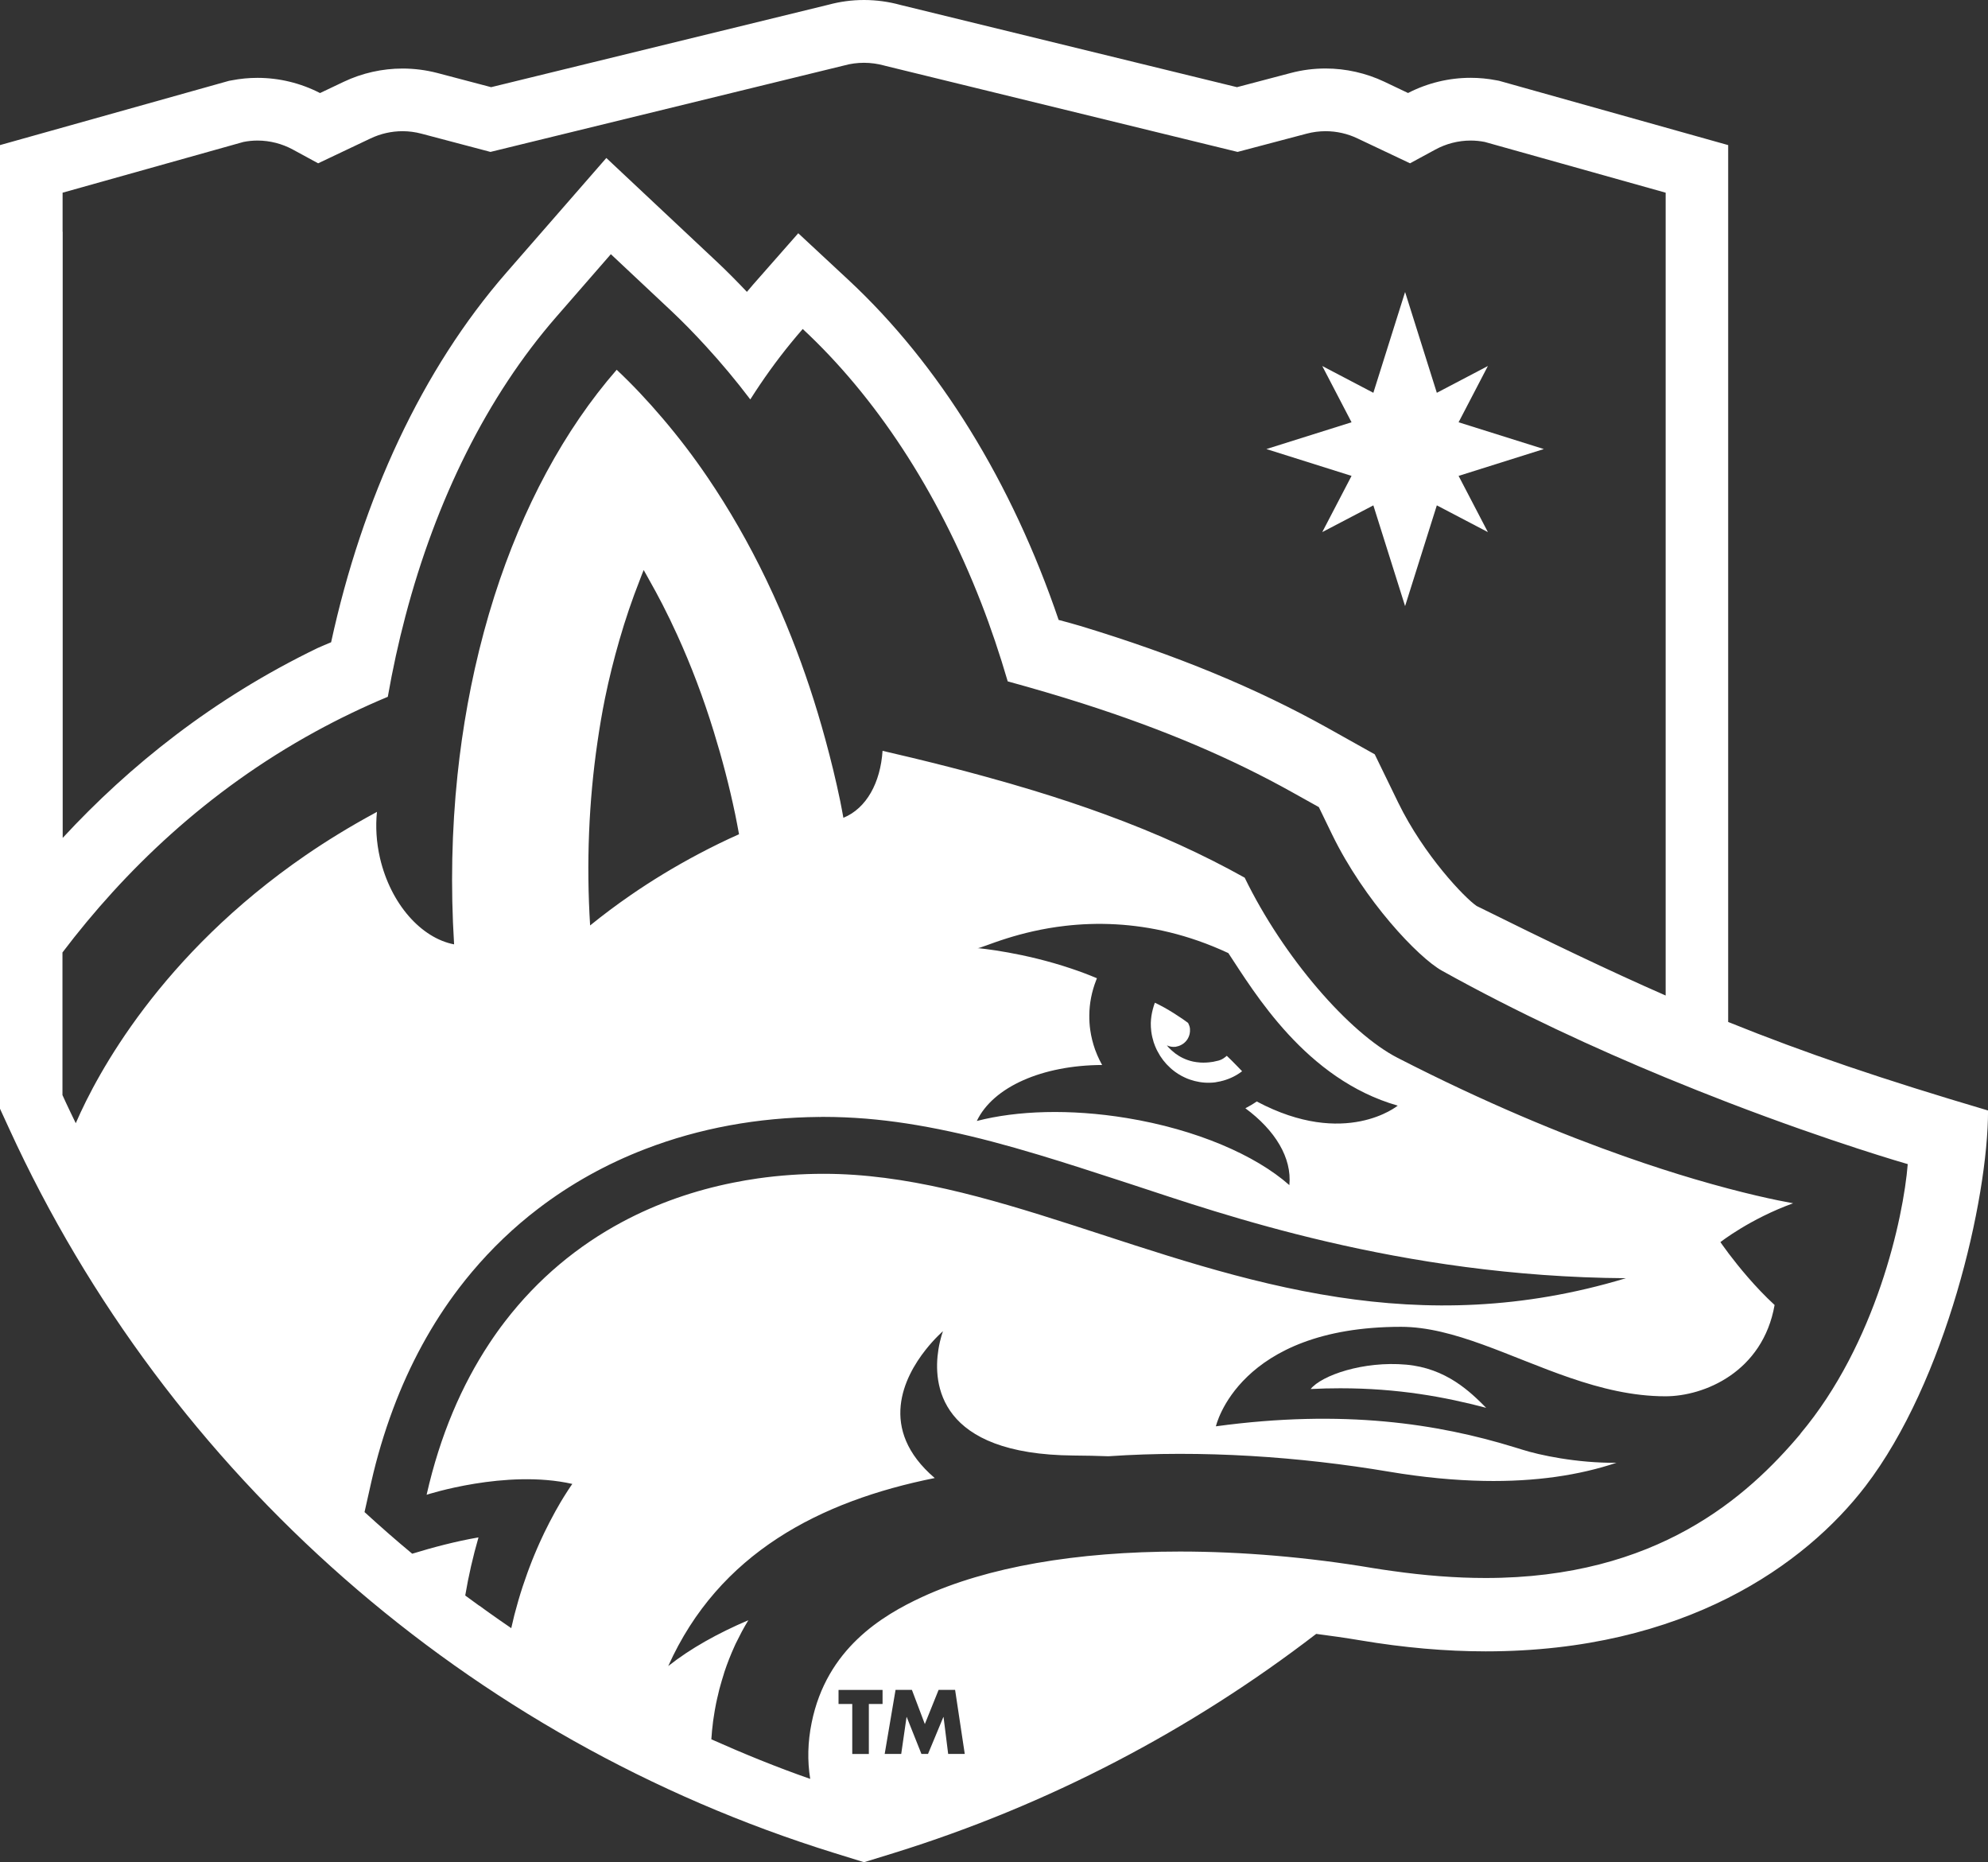 <svg width="252" height="236" viewBox="0 0 252 236" fill="none" xmlns="http://www.w3.org/2000/svg">
<rect x="0" y="0" width="252" height="236" fill="#333333" stroke="none"/>
<g clip-path="url(#clip0_11330_23752)">
<path d="M219.064 129.517V18.388L190.016 10.237L189.694 10.178C188.611 9.966 187.51 9.861 186.409 9.861C183.662 9.861 180.933 10.524 178.485 11.787L175.475 10.354C173.167 9.262 170.596 8.68 168.031 8.68C166.544 8.68 165.056 8.868 163.621 9.25L156.799 11.047L114.17 0.634C112.659 0.217 111.096 0 109.526 0C107.957 0 106.487 0.206 105.017 0.599L62.259 11.047L55.413 9.244C53.978 8.874 52.502 8.686 51.021 8.686C48.462 8.686 45.891 9.262 43.583 10.36L40.567 11.793C38.119 10.53 35.39 9.867 32.644 9.867C31.543 9.867 30.442 9.972 29.364 10.184L29.036 10.242L0 18.388V140.511L1.177 143.072C21.305 186.996 59.413 220.442 105.731 234.825L109.526 236L113.333 234.825C132.875 228.759 150.954 219.28 166.842 207.064C168.722 207.305 170.602 207.575 172.459 207.886C177.929 208.808 183.264 209.278 188.324 209.278C213.57 209.278 228.856 198.254 236.451 188.364C246.653 175.068 252.006 152.046 252.006 140.734C238.683 136.794 228.803 133.452 219.07 129.517H219.064ZM7.935 29.371V24.42L30.863 17.989C31.449 17.872 32.046 17.813 32.644 17.813C34.201 17.813 35.765 18.212 37.141 18.964L40.327 20.696L46.974 17.543C48.233 16.944 49.621 16.626 51.021 16.626C51.829 16.626 52.631 16.732 53.41 16.938L62.171 19.252L106.996 8.299C107.816 8.069 108.665 7.958 109.52 7.958C110.375 7.958 111.224 8.075 112.056 8.299L112.273 8.357L156.875 19.252L165.636 16.938C166.415 16.732 167.223 16.626 168.037 16.626C169.431 16.626 170.831 16.944 172.078 17.543L178.737 20.696L181.928 18.964C183.305 18.212 184.857 17.813 186.42 17.813C187.018 17.813 187.615 17.872 188.212 17.989L211.14 24.42V126.163C203.966 123.016 196.4 119.386 187.182 114.817C185.665 113.789 180.499 108.398 177.237 101.714L174.262 95.595L168.33 92.276C159.217 87.19 149.144 83.026 136.94 79.326C136.05 79.062 135.13 78.81 134.193 78.563C128.278 61.167 119.095 46.22 107.547 35.473L101.187 29.559L95.447 36.084C95.19 36.377 94.938 36.688 94.68 36.988C93.45 35.696 92.209 34.427 90.926 33.224L76.859 20.021L64.174 34.568C53.486 46.831 45.937 63.182 41.973 81.394C41.399 81.635 40.819 81.875 40.257 82.128C26.998 88.535 16.392 97.057 7.947 106.189V29.371H7.935ZM60.754 203.499C60.163 203.07 59.565 202.641 58.974 202.201C58.974 202.201 58.974 202.201 58.974 202.195C59.389 199.728 59.952 197.268 60.654 194.836C57.744 195.335 54.781 196.128 52.251 196.904C52.251 196.904 52.245 196.898 52.239 196.892C51.249 196.07 50.265 195.236 49.299 194.39C49.252 194.349 49.199 194.308 49.153 194.261C48.169 193.397 47.191 192.528 46.224 191.641C46.224 191.641 46.213 191.63 46.207 191.63L47.056 187.853C47.77 184.688 48.702 181.575 49.809 178.603C51.934 172.907 54.757 167.727 58.212 163.204C58.734 162.523 59.272 161.848 59.823 161.196C62.324 158.224 65.141 155.528 68.203 153.191C72.309 150.049 76.888 147.5 81.814 145.609C88.642 142.984 96.05 141.621 103.834 141.551V141.562C104.009 141.545 104.208 141.545 104.425 141.545C106.153 141.545 107.957 141.621 109.778 141.768C113.128 142.044 116.595 142.578 120.378 143.389C123.81 144.123 127.411 145.069 131.704 146.361C135.142 147.394 138.632 148.534 142.011 149.632L143.645 150.166C154.632 153.766 177.337 161.795 206.098 161.989C192.897 165.982 180.874 166.106 169.63 164.391C145.59 160.726 125.127 148.757 104.413 148.757C101.62 148.757 98.826 148.951 96.05 149.344C95.008 149.491 93.977 149.673 92.947 149.879C88.062 150.853 83.307 152.486 78.862 154.865C73.281 157.854 68.203 162.012 64.004 167.48C63.325 168.361 62.669 169.283 62.037 170.24C58.54 175.526 55.788 181.88 54.078 189.433C54.078 189.433 64.133 186.156 72.549 188.059C72.549 188.059 72.508 188.112 72.461 188.182C72.426 188.229 72.391 188.282 72.338 188.358C72.162 188.617 71.881 189.04 71.524 189.615C71.506 189.645 71.483 189.68 71.46 189.715C71.342 189.903 71.219 190.109 71.085 190.332C71.073 190.349 71.067 190.367 71.055 190.385C70.645 191.078 70.171 191.923 69.668 192.898C69.662 192.916 69.65 192.928 69.644 192.945C69.48 193.268 69.304 193.609 69.135 193.961C69.088 194.055 69.047 194.137 69 194.231C68.883 194.472 68.766 194.731 68.648 194.983C68.555 195.183 68.461 195.388 68.367 195.594C68.268 195.817 68.168 196.052 68.063 196.287C67.952 196.551 67.834 196.821 67.723 197.091C67.635 197.309 67.542 197.526 67.454 197.749C67.331 198.066 67.202 198.395 67.079 198.724C67.003 198.93 66.927 199.129 66.851 199.341C66.71 199.728 66.57 200.134 66.435 200.539C66.376 200.709 66.318 200.88 66.259 201.05C66.066 201.637 65.878 202.242 65.697 202.865C65.55 203.364 65.41 203.881 65.275 204.397C65.275 204.409 65.269 204.427 65.263 204.439C65.252 204.491 65.234 204.55 65.222 204.603C65.222 204.621 65.211 204.644 65.205 204.662C65.205 204.679 65.199 204.691 65.193 204.703C65.088 205.108 64.994 205.525 64.9 205.942C64.883 206.024 64.859 206.107 64.842 206.189C64.83 206.236 64.818 206.277 64.813 206.324C64.813 206.324 64.813 206.336 64.813 206.341C63.776 205.637 62.751 204.92 61.732 204.192C61.404 203.957 61.082 203.716 60.754 203.481V203.499ZM75.735 94.044C76.004 92.188 76.314 90.344 76.683 88.523C77.205 85.969 77.825 83.502 78.516 81.112C79.272 78.487 80.133 75.961 81.087 73.541C81.257 73.107 81.415 72.661 81.591 72.238C81.831 72.643 82.054 73.072 82.288 73.483C82.862 74.499 83.424 75.532 83.969 76.59C84.619 77.852 85.24 79.144 85.843 80.466C87.611 84.342 89.163 88.441 90.481 92.729C91.529 96.123 92.449 99.618 93.198 103.218C93.368 104.046 93.526 104.886 93.679 105.725C91.957 106.489 90.253 107.323 88.549 108.227C85.509 109.837 82.628 111.587 79.922 113.454C78.142 114.682 76.432 115.962 74.803 117.283C74.312 109.402 74.634 101.567 75.735 94.044ZM139.675 134.908C139.54 134.668 139.464 134.509 139.382 134.35C139.189 133.969 138.989 133.493 138.808 133.005C138.521 132.183 138.316 131.361 138.199 130.527C138.111 129.916 138.076 129.288 138.082 128.665C138.093 127.156 138.386 125.658 138.954 124.214L139.048 123.973C137.959 123.515 136.869 123.109 135.804 122.751C132.782 121.735 129.953 121.101 127.804 120.713C125.426 120.279 123.886 120.155 123.886 120.155C124.091 120.226 125.444 119.603 127.681 118.904C129.561 118.317 132.067 117.671 135.06 117.33C137.004 117.107 139.153 117.013 141.473 117.143C145.736 117.383 150.556 118.388 155.686 120.778C155.692 120.778 155.698 120.778 155.704 120.784C159.012 125.782 165.519 136.788 177.179 140.118C177.179 140.118 170.549 145.568 159.305 139.589C158.843 139.912 158.357 140.194 157.865 140.452C161.619 143.224 163.78 146.719 163.44 150.19C159.147 146.39 151.651 143.136 142.808 141.686C135.634 140.511 128.928 140.74 123.821 142.062C125.889 137.733 132.137 134.996 139.71 134.967C139.698 134.949 139.686 134.932 139.681 134.914L139.675 134.908ZM111.869 215.944H110.135V222.281H108.033V215.944H106.293V214.164H111.874V215.944H111.869ZM120.19 222.275L119.605 217.6H119.581L117.637 222.275H116.8L114.937 217.6H114.914L114.24 222.275H112.144L113.52 214.158H115.593L117.233 218.493L118.978 214.158H121.069L122.293 222.275H120.185H120.19ZM228.241 181.698C221.482 189.733 210.004 199.981 188.318 199.981C184.54 199.981 180.564 199.67 176.47 199.088C175.645 198.971 174.825 198.859 173.993 198.718C165.876 197.35 157.431 196.628 149.578 196.628C136.378 196.628 125.086 198.613 116.928 202.371C111.81 204.732 104.782 208.949 102.885 218.322C102.387 220.777 102.329 223.138 102.703 225.44C98.44 223.955 94.27 222.251 90.171 220.425C90.194 220.055 90.223 219.685 90.258 219.315C90.276 219.115 90.305 218.91 90.329 218.71C90.346 218.528 90.364 218.352 90.387 218.175C90.411 218.005 90.44 217.835 90.463 217.665C90.551 217.066 90.651 216.466 90.774 215.862C90.85 215.48 90.944 215.104 91.032 214.734C91.084 214.523 91.125 214.311 91.178 214.106C91.219 213.947 91.266 213.788 91.313 213.624C91.43 213.189 91.559 212.766 91.693 212.338C91.734 212.185 91.781 212.038 91.828 211.886C92.197 210.776 92.624 209.695 93.099 208.65C93.152 208.544 93.198 208.438 93.245 208.327C93.456 207.892 93.673 207.469 93.895 207.046C93.936 206.958 93.989 206.864 94.036 206.77C94.299 206.283 94.575 205.801 94.862 205.331C90.979 206.987 87.529 208.908 84.707 211.14C91.119 196.845 103.933 190.232 118.486 187.313C111.224 181.105 114.627 174.486 117.333 171.062C118.498 169.588 119.535 168.701 119.535 168.701C119.535 168.701 119.177 169.624 118.955 171.015C118.258 175.361 118.914 184.329 136.108 184.459C137.648 184.47 139.107 184.5 140.5 184.553C152.395 183.736 164.845 184.617 176.037 186.502C180.4 187.237 184.406 187.607 188.107 187.677C194.66 187.8 200.212 186.949 204.897 185.381C199.855 185.422 195.105 184.4 192.956 183.713C192.616 183.607 192.265 183.501 191.925 183.396C182.309 180.442 170.315 178.556 154.128 180.759C154.128 180.759 156.951 168.149 177.589 168.149C184.306 168.149 191.41 172.008 199.029 174.616C202.918 175.949 206.941 176.953 211.117 176.953C216.03 176.953 223.45 173.87 224.949 165.383C222.472 163.105 220.37 160.497 219.163 158.905C218.478 157.995 218.08 157.414 218.08 157.414C218.08 157.414 221.822 154.471 227.298 152.492C225.289 152.134 220.979 151.253 214.789 149.426C212.177 148.657 209.225 147.711 205.975 146.566C198.016 143.765 188.259 139.759 177.161 134.063C171.047 130.926 162.684 121.33 157.777 111.228C152.57 108.327 146.872 105.69 140.038 103.194C137.227 102.166 134.222 101.162 130.984 100.176C129.039 99.582 127.001 98.995 124.876 98.414C122 97.621 118.943 96.84 115.693 96.053C114.451 95.753 113.18 95.454 111.874 95.154C111.605 99.183 109.842 102.442 106.908 103.641C106.774 102.93 106.651 102.213 106.504 101.503C105.954 98.854 105.321 96.27 104.63 93.739C103.4 89.216 101.96 84.882 100.32 80.754C99.869 79.614 99.406 78.498 98.926 77.388C98.346 76.055 97.749 74.74 97.128 73.453C94.903 68.826 92.419 64.515 89.731 60.55C87.916 57.872 85.995 55.365 83.998 53.021C82.124 50.819 80.18 48.746 78.171 46.861C71.512 54.501 66.247 64.338 62.669 75.55C61.72 78.528 60.895 81.605 60.186 84.759C59.53 87.701 58.98 90.714 58.54 93.786C58.33 95.26 58.148 96.746 57.99 98.243C57.264 105.173 57.106 112.362 57.562 119.68C53.41 118.887 49.533 114.588 48.169 108.75C47.7 106.724 47.595 104.733 47.782 102.889C47.665 102.953 47.554 103.012 47.443 103.077C44.327 104.768 41.434 106.542 38.763 108.374C20.316 121.042 12.298 136.165 9.675 142.185C9.651 142.238 9.628 142.291 9.604 142.344C9.195 141.486 8.767 140.634 8.369 139.765L7.918 138.779V120.707C15.748 110.383 26.196 100.264 39.97 92.723C42.88 91.131 45.943 89.645 49.158 88.306C49.767 84.829 50.511 81.423 51.39 78.093C55.267 63.364 61.738 50.232 70.517 40.154L77.433 32.213L85.105 39.414C86.592 40.811 88.033 42.297 89.439 43.83C91.406 45.974 93.304 48.235 95.108 50.619C96.718 48.082 98.44 45.686 100.267 43.454C100.759 42.855 101.251 42.268 101.755 41.692C110.932 50.226 118.797 62.077 124.366 76.378C125.613 79.579 126.732 82.915 127.739 86.35C131.083 87.267 134.258 88.201 137.274 89.164C147.551 92.453 156.055 96.082 163.785 100.393L167.176 102.284L168.875 105.79C172.933 114.118 179.767 121.342 182.789 123.021C192.382 128.354 202.244 132.888 211.105 136.547C213.863 137.686 216.522 138.743 219.04 139.712C232.328 144.822 241.827 147.529 241.827 147.529C241.277 154.389 237.798 170.305 228.217 181.698H228.241Z" fill="white"/>
<path d="M167.61 67.434L174.087 64.045L178.11 76.813L182.133 64.045L188.605 67.434L184.892 60.31L195.697 56.909L184.892 53.515L188.605 46.385L182.133 49.78L178.11 37.006L174.087 49.78L167.61 46.385L171.323 53.515L160.529 56.909L171.323 60.31L167.61 67.434Z" fill="white"/>
<path d="M146.257 132.13C146.351 132.418 146.468 132.694 146.591 132.964C146.632 133.052 146.685 133.146 146.726 133.229C147.141 134.033 147.686 134.738 148.336 135.325C148.424 135.407 148.5 135.478 148.588 135.548C149.086 135.96 149.636 136.306 150.222 136.57C150.427 136.664 150.626 136.747 150.837 136.817C151.633 137.093 152.488 137.24 153.367 137.216C153.601 137.211 153.829 137.193 154.064 137.164C154.122 137.152 154.181 137.128 154.234 137.128C154.532 137.081 154.819 137.017 155.106 136.934C155.967 136.688 156.763 136.288 157.449 135.76C157.22 135.519 156.98 135.278 156.746 135.032C156.348 134.621 155.938 134.209 155.51 133.804C155.223 134.045 154.913 134.286 154.503 134.397C154.468 134.403 154.444 134.415 154.409 134.421C154.187 134.48 153.964 134.527 153.753 134.568C153.718 134.568 153.689 134.574 153.654 134.579C153.15 134.662 152.676 134.679 152.237 134.662C152.207 134.662 152.184 134.662 152.155 134.656C151.827 134.632 151.516 134.591 151.229 134.532C150.275 134.321 149.531 133.916 148.98 133.505C148.629 133.234 148.354 132.976 148.155 132.771C148.055 132.653 147.967 132.553 147.914 132.477C148.254 132.641 148.635 132.706 149.039 132.659C149.08 132.653 149.121 132.635 149.162 132.624C149.308 132.6 149.449 132.553 149.584 132.495C149.718 132.436 149.841 132.365 149.964 132.283C150.392 131.984 150.69 131.537 150.802 131.015C150.843 130.832 150.854 130.639 150.843 130.445C150.837 130.404 150.843 130.363 150.837 130.321C150.802 130.075 150.714 129.858 150.608 129.64C150.38 129.476 150.152 129.311 149.923 129.147C149.162 128.624 148.389 128.137 147.604 127.696C147.206 127.473 146.796 127.268 146.392 127.074C146.292 127.332 146.216 127.602 146.14 127.872C145.988 128.442 145.894 129.029 145.876 129.646C145.876 129.998 145.888 130.357 145.935 130.721C145.999 131.214 146.117 131.69 146.257 132.142V132.13Z" fill="white"/>
<path d="M166.14 176.031C167.405 175.967 168.658 175.937 169.899 175.937C177.214 175.937 183.147 177.03 188.388 178.416C186.368 176.378 183.322 173.394 178.239 172.942C172.804 172.46 167.522 174.305 166.14 176.031Z" fill="white"/>
</g>
<defs>
<clipPath id="clip0_11330_23752">
<rect width="252" height="236" fill="white"/>
</clipPath>
</defs>
</svg>
